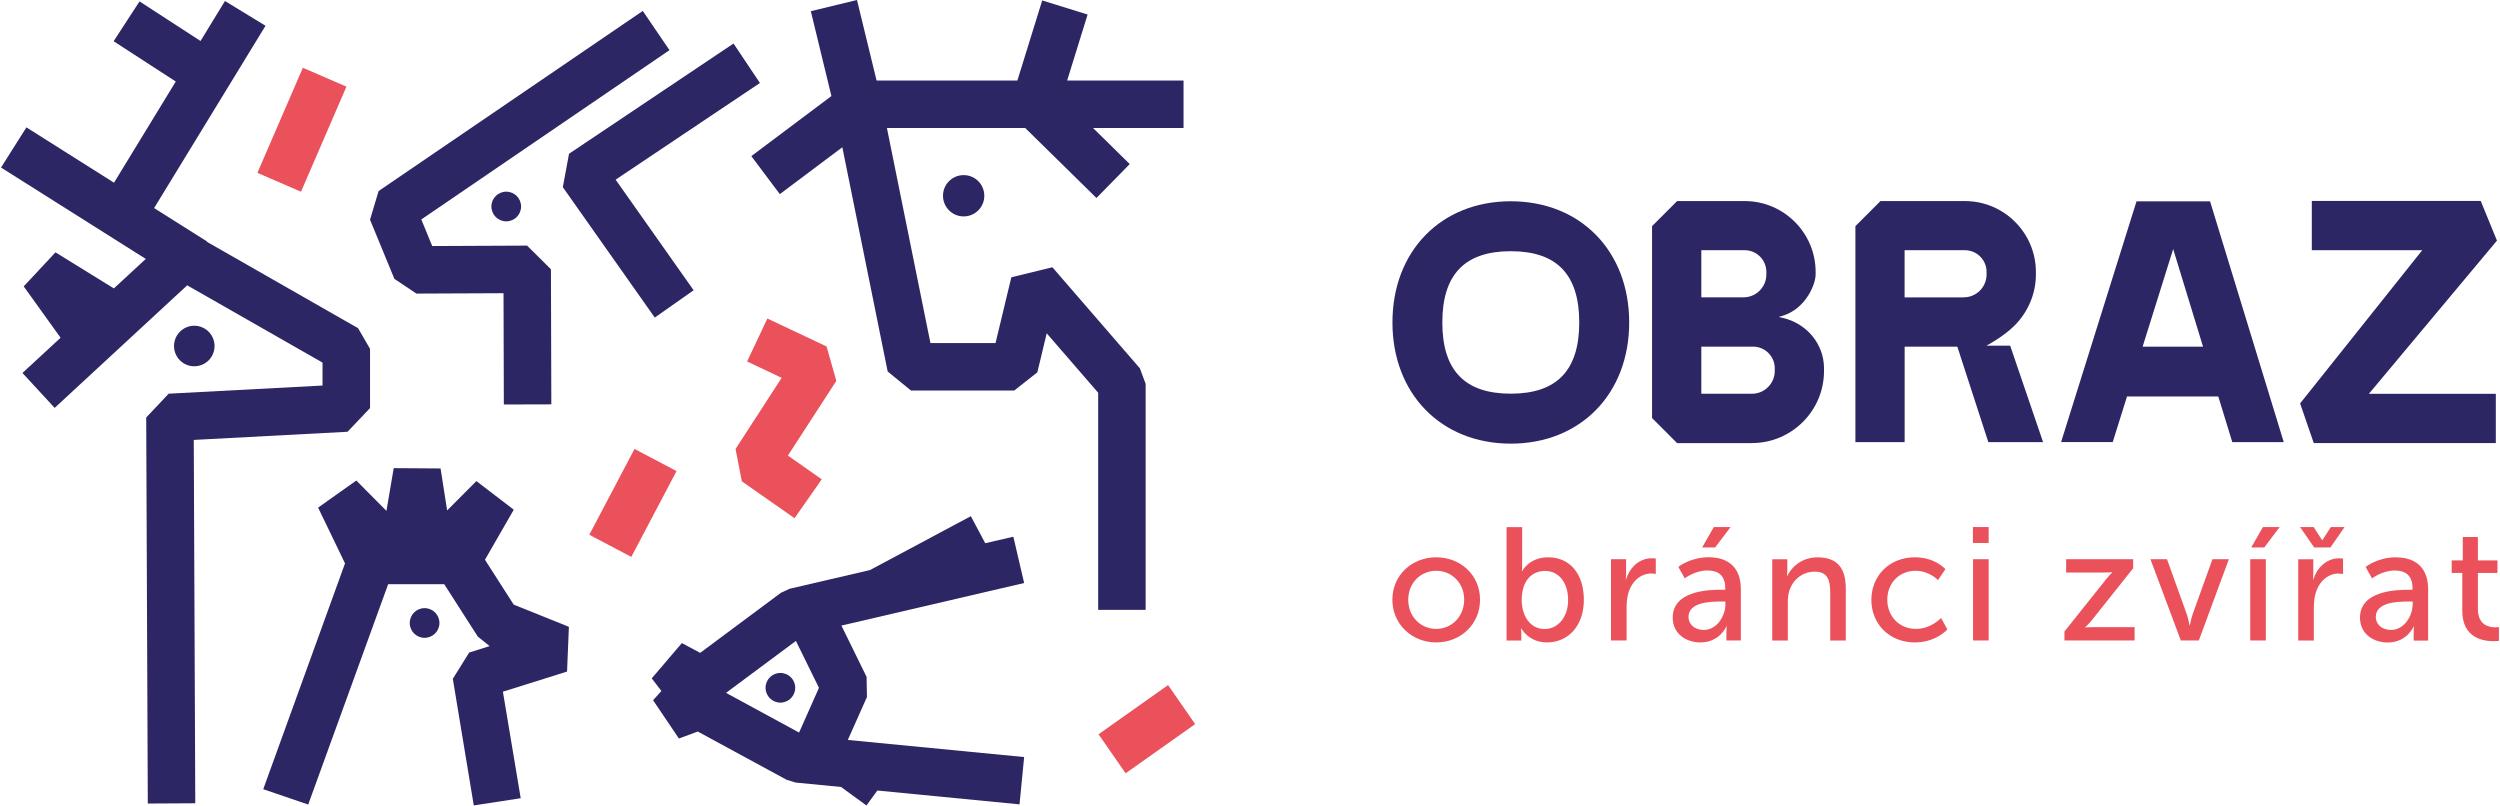 <svg width="180" height="58" viewBox="0 0 180 58" fill="none" xmlns="http://www.w3.org/2000/svg">
    <g clip-path="url(#clip0_4069_13458)">
        <path d="M67.896 14.095C67.896 14.914 68.56 15.582 69.383 15.582C70.206 15.582 70.87 14.918 70.87 14.095C70.87 13.272 70.206 12.608 69.383 12.608C68.56 12.608 67.896 13.272 67.896 14.095Z" fill="#2C2664"/>
        <path d="M15.448 24.912C15.448 24.108 14.793 23.453 13.988 23.453C13.184 23.453 12.529 24.108 12.529 24.912C12.529 25.717 13.179 26.372 13.988 26.372C14.798 26.372 15.448 25.722 15.448 24.912Z" fill="#2C2664"/>
        <path d="M8.199 20.766L3.994 18.169L1.707 20.62L4.362 24.317L1.616 26.854L3.935 29.368L13.478 20.543L23.222 26.108V27.759L12.146 28.345L10.527 30.059L10.641 57.855L14.06 57.836L13.951 31.674L25.023 31.087L26.642 29.382V25.117L25.782 23.63L14.888 17.405L14.902 17.383L11.096 14.982L19.117 1.855L16.198 0.073L14.438 2.951L10.046 0.1L8.181 2.969L12.655 5.87L8.209 13.154L1.902 9.171L0.074 12.063L10.496 18.642L8.199 20.766Z" fill="#2C2664"/>
        <path d="M79.095 52.867L81.045 55.676L86.052 52.135L84.101 49.325L79.095 52.867Z" fill="#EA515A"/>
        <path d="M45.685 32.324L42.429 38.502L45.454 40.096L48.71 33.918L45.685 32.324Z" fill="#EA515A"/>
        <path d="M53.414 34.656L57.206 37.312L59.166 34.511L56.729 32.801L60.216 27.422L59.511 24.944L55.251 22.934L53.792 26.026L56.279 27.204L52.959 32.328L53.414 34.656Z" fill="#EA515A"/>
        <path d="M21.806 4.88L18.533 12.446L21.672 13.803L24.944 6.237L21.806 4.88Z" fill="#EA515A"/>
        <path d="M29.502 44.855C29.502 45.446 29.979 45.923 30.57 45.923C31.162 45.923 31.639 45.446 31.639 44.855C31.639 44.264 31.162 43.786 30.57 43.786C29.979 43.786 29.502 44.264 29.502 44.855Z" fill="#2C2664"/>
        <path d="M31.985 42.063L34.403 45.837L35.254 46.519L33.781 46.983L32.603 48.874L34.112 57.991L37.491 57.472L36.209 49.802L40.828 48.352L40.96 45.132L36.986 43.532L34.917 40.303L36.991 36.698L34.299 34.638L32.194 36.752L31.721 33.729L28.347 33.706L27.824 36.784L25.655 34.597L22.904 36.548L24.841 40.563L18.953 56.822L22.191 57.927L27.947 42.063H31.985Z" fill="#2C2664"/>
        <path d="M54.096 11.24L56.147 13.977L60.648 10.603L63.913 26.749L65.591 28.118H73.025L74.689 26.808L75.362 23.998L79.068 28.277V43.909H82.487V27.64L82.073 26.522L75.771 19.242L72.816 19.965L71.679 24.699H66.991L63.858 9.217H73.816L78.945 14.255L81.341 11.813L78.699 9.217H85.215V5.797H76.835L78.308 1.046L75.039 0.032L73.252 5.797H63.113L61.703 0L58.379 0.805L59.862 6.916L54.096 11.24Z" fill="#2C2664"/>
        <path d="M35.381 14.868C35.381 15.459 35.858 15.937 36.449 15.937C37.041 15.937 37.518 15.459 37.518 14.868C37.518 14.277 37.041 13.8 36.449 13.8C35.858 13.8 35.381 14.277 35.381 14.868Z" fill="#2C2664"/>
        <path d="M29.984 21.139L36.254 21.111L36.276 29.123L39.696 29.114L39.668 19.388L37.95 17.683L31.12 17.715L30.334 15.8L48.203 3.61L46.28 0.787L27.26 13.754L26.642 15.819L28.397 20.079L29.984 21.139Z" fill="#2C2664"/>
        <path d="M40.524 13.477L47.144 22.866L49.941 20.898L44.325 12.936L54.715 5.975L52.814 3.133L40.969 11.072L40.524 13.477Z" fill="#2C2664"/>
        <path d="M103.407 41.095C104.516 41.095 105.421 41.963 105.421 43.177C105.421 44.391 104.521 45.282 103.407 45.282C102.293 45.282 101.393 44.405 101.393 43.177C101.393 41.95 102.307 41.095 103.407 41.095ZM103.407 46.255C105.153 46.255 106.563 44.96 106.563 43.177C106.563 41.395 105.153 40.126 103.407 40.126C101.661 40.126 100.251 41.408 100.251 43.177C100.251 44.946 101.661 46.255 103.407 46.255Z" fill="#EA515A"/>
        <path d="M111.25 41.108C112.223 41.108 112.905 41.931 112.905 43.2C112.905 44.468 112.142 45.291 111.218 45.291C110.109 45.291 109.563 44.25 109.563 43.209C109.563 41.718 110.373 41.104 111.25 41.104M111.378 46.255C112.914 46.255 114.038 45.055 114.038 43.191C114.038 41.327 113.042 40.126 111.469 40.126C110.091 40.126 109.595 41.122 109.595 41.122H109.573C109.573 41.122 109.595 40.913 109.595 40.626V37.953H108.472V46.119H109.536V45.692C109.536 45.437 109.513 45.251 109.513 45.251H109.536C109.536 45.251 110.068 46.255 111.373 46.255" fill="#EA515A"/>
        <path d="M117.056 41.722C117.056 41.722 117.079 41.527 117.079 41.281V40.263H115.992V46.114H117.115V43.723C117.115 43.364 117.152 43.004 117.252 42.668C117.515 41.8 118.179 41.29 118.893 41.29C119.066 41.29 119.216 41.327 119.216 41.327V40.217C119.216 40.217 119.075 40.194 118.925 40.194C118.02 40.194 117.338 40.867 117.074 41.722H117.052H117.056Z" fill="#EA515A"/>
        <path d="M124.231 43.491C124.231 44.359 123.617 45.355 122.672 45.355C121.944 45.355 121.571 44.891 121.571 44.418C121.571 43.368 123.099 43.309 123.94 43.309H124.227V43.495L124.231 43.491ZM124.299 46.114H125.341V42.413C125.341 40.931 124.509 40.122 123.026 40.122C121.685 40.122 120.839 40.817 120.839 40.817L121.303 41.64C121.303 41.64 122.031 41.072 122.935 41.072C123.676 41.072 124.218 41.395 124.218 42.354V42.459H123.963C122.981 42.459 120.435 42.541 120.435 44.473C120.435 45.642 121.417 46.255 122.426 46.255C123.827 46.255 124.299 45.1 124.299 45.1H124.322C124.322 45.1 124.299 45.296 124.299 45.564V46.119V46.114Z" fill="#EA515A"/>
        <path d="M124.6 37.948H123.395L122.554 39.417H123.49L124.6 37.948Z" fill="#EA515A"/>
        <path d="M130.883 40.126C129.61 40.126 128.919 40.958 128.687 41.468H128.665C128.665 41.468 128.687 41.272 128.687 41.04V40.267H127.601V46.119H128.724V43.377C128.724 43.086 128.746 42.822 128.815 42.591C129.056 41.745 129.774 41.158 130.665 41.158C131.602 41.158 131.775 41.804 131.775 42.627V46.119H132.898V42.372C132.898 40.881 132.261 40.131 130.883 40.131" fill="#EA515A"/>
        <path d="M137.918 41.095C138.913 41.095 139.536 41.768 139.536 41.768L140.068 40.981C140.068 40.981 139.341 40.126 137.872 40.126C136.035 40.126 134.739 41.454 134.739 43.191C134.739 44.928 136.035 46.255 137.872 46.255C139.4 46.255 140.209 45.319 140.209 45.319L139.759 44.496C139.759 44.496 139.041 45.282 137.954 45.282C136.74 45.282 135.885 44.368 135.885 43.177C135.885 41.986 136.74 41.095 137.922 41.095" fill="#EA515A"/>
        <path d="M143.183 37.948H142.051V39.094H143.183V37.948Z" fill="#EA515A"/>
        <path d="M143.183 40.263H142.06V46.114H143.183V40.263Z" fill="#EA515A"/>
        <path d="M151.591 41.768L148.64 45.469V46.114H153.691V45.155H150.718C150.336 45.155 150.14 45.178 150.14 45.178V45.155C150.14 45.155 150.395 44.923 150.636 44.623L153.587 40.913V40.263H148.762V41.222H151.504C151.886 41.222 152.073 41.199 152.073 41.199V41.222C152.073 41.222 151.841 41.454 151.586 41.768" fill="#EA515A"/>
        <path d="M160.475 40.263H159.297L157.874 44.218C157.76 44.541 157.678 45.019 157.665 45.019H157.642C157.642 45.019 157.56 44.546 157.446 44.218L156.023 40.263H154.832L157.019 46.114H158.315L160.479 40.263H160.475Z" fill="#EA515A"/>
        <path d="M163.139 40.263H162.016V46.114H163.139V40.263Z" fill="#EA515A"/>
        <path d="M162.93 37.948L162.089 39.417H163.026L164.135 37.948H162.93Z" fill="#EA515A"/>
        <path d="M166.599 43.723C166.599 43.364 166.636 43.004 166.736 42.672C167.004 41.804 167.663 41.295 168.377 41.295C168.55 41.295 168.7 41.331 168.7 41.331V40.222C168.7 40.222 168.564 40.199 168.409 40.199C167.509 40.199 166.822 40.872 166.558 41.727H166.536C166.536 41.727 166.558 41.531 166.558 41.286V40.267H165.472V46.119H166.595V43.723H166.599Z" fill="#EA515A"/>
        <path d="M167.791 39.417L168.81 37.948H167.823L167.214 38.885H167.186L166.586 37.948H165.604L166.623 39.417H167.791Z" fill="#EA515A"/>
        <path d="M173.711 43.491C173.711 44.359 173.097 45.355 172.151 45.355C171.424 45.355 171.056 44.891 171.056 44.419C171.056 43.368 172.583 43.309 173.425 43.309H173.716V43.495L173.711 43.491ZM172.511 40.126C171.169 40.126 170.324 40.822 170.324 40.822L170.787 41.645C170.787 41.645 171.515 41.077 172.42 41.077C173.161 41.077 173.702 41.399 173.702 42.359V42.463H173.447C172.465 42.463 169.919 42.545 169.919 44.478C169.919 45.646 170.901 46.26 171.91 46.26C173.311 46.26 173.784 45.105 173.784 45.105H173.807C173.807 45.105 173.784 45.301 173.784 45.569V46.124H174.825V42.422C174.825 40.94 173.993 40.131 172.511 40.131" fill="#EA515A"/>
        <path d="M179.658 45.169C179.231 45.169 178.408 45.019 178.408 43.85V41.249H179.817V40.349H178.408V38.662H177.321V40.349H176.521V41.249H177.285V43.977C177.285 45.933 178.776 46.164 179.526 46.164C179.758 46.164 179.922 46.142 179.922 46.142V45.146C179.922 45.146 179.817 45.169 179.654 45.169" fill="#EA515A"/>
        <path d="M122.495 24.958H126.223C127.083 24.958 127.783 25.658 127.783 26.517V26.708C127.783 27.613 127.046 28.35 126.141 28.35H122.495V24.953V24.958ZM122.495 18.015H125.619C126.478 18.015 127.178 18.715 127.178 19.574V19.765C127.178 20.67 126.441 21.407 125.537 21.407H122.495V18.01V18.015ZM126.141 31.901C129.001 31.901 131.329 29.573 131.329 26.713V26.522C131.329 24.785 130.102 23.289 128.347 22.884L128.065 22.821L128.342 22.739C130.043 22.221 130.725 20.434 130.725 19.774V19.583C130.725 16.769 128.433 14.477 125.619 14.477H120.753L118.948 16.282V30.1L120.753 31.905H126.141V31.901Z" fill="#2C2664"/>
        <path d="M166.591 31.901H179.699V28.354H170.555L170.665 28.227L179.781 17.324L178.612 14.468H166.45V18.015H174.402L165.608 29.046L166.591 31.901Z" fill="#2C2664"/>
        <path d="M154.268 24.962L156.469 17.933L158.619 24.962H154.268ZM153.831 14.491L148.398 31.828H152.117L153.145 28.545H159.715L159.733 28.6L160.725 31.833H164.43L159.124 14.495H153.831V14.491Z" fill="#2C2664"/>
        <path d="M108.777 18.087C112.091 18.087 113.706 19.765 113.706 23.216C113.706 26.668 112.091 28.345 108.777 28.345C105.462 28.345 103.848 26.668 103.848 23.216C103.848 19.765 105.462 18.087 108.777 18.087ZM108.777 31.942C113.796 31.942 117.302 28.354 117.302 23.216C117.302 18.078 113.796 14.491 108.777 14.491C103.757 14.491 100.256 18.078 100.256 23.216C100.256 28.354 103.762 31.942 108.777 31.942Z" fill="#2C2664"/>
        <path d="M141.396 21.411H137.131V18.015H141.473C142.333 18.015 143.033 18.715 143.033 19.574V19.765C143.033 20.67 142.296 21.407 141.391 21.407M143.028 24.885C143.028 24.885 144.238 24.253 145.052 23.435C146.015 22.466 146.584 21.152 146.584 19.774V19.583C146.584 16.769 144.292 14.477 141.478 14.477H135.394L133.589 16.282V31.833H137.135V24.962H140.928L140.946 25.017L143.16 31.833H147.102L144.733 24.89H143.028V24.885Z" fill="#2C2664"/>
        <path d="M56.188 48.452C55.597 48.452 55.119 48.929 55.119 49.52C55.119 50.111 55.597 50.589 56.188 50.589C56.779 50.589 57.256 50.111 57.256 49.52C57.256 48.929 56.779 48.452 56.188 48.452Z" fill="#2C2664"/>
        <path d="M52.272 49.888L57.306 46.146L58.965 49.525L57.533 52.744L52.277 49.888H52.272ZM72.956 38.644L70.937 39.112L69.901 37.166L62.635 41.045L56.851 42.391L56.219 42.686L50.413 47.006L49.094 46.301L46.925 48.843L47.621 49.752L47.021 50.416L48.88 53.171L50.24 52.671L56.637 56.145L57.288 56.345L60.557 56.663L62.385 57.995L63.171 56.918L73.406 57.914L73.738 54.508L61.043 53.276L62.421 50.184L62.394 48.733L60.58 45.041L73.738 41.977L72.961 38.644H72.956Z" fill="#2C2664"/>
    </g>
    <defs>
        <clipPath id="clip0_4069_13458">
            <rect width="179.852" height="58" fill="white" transform="translate(0.074)"/>
        </clipPath>
    </defs>
</svg>
